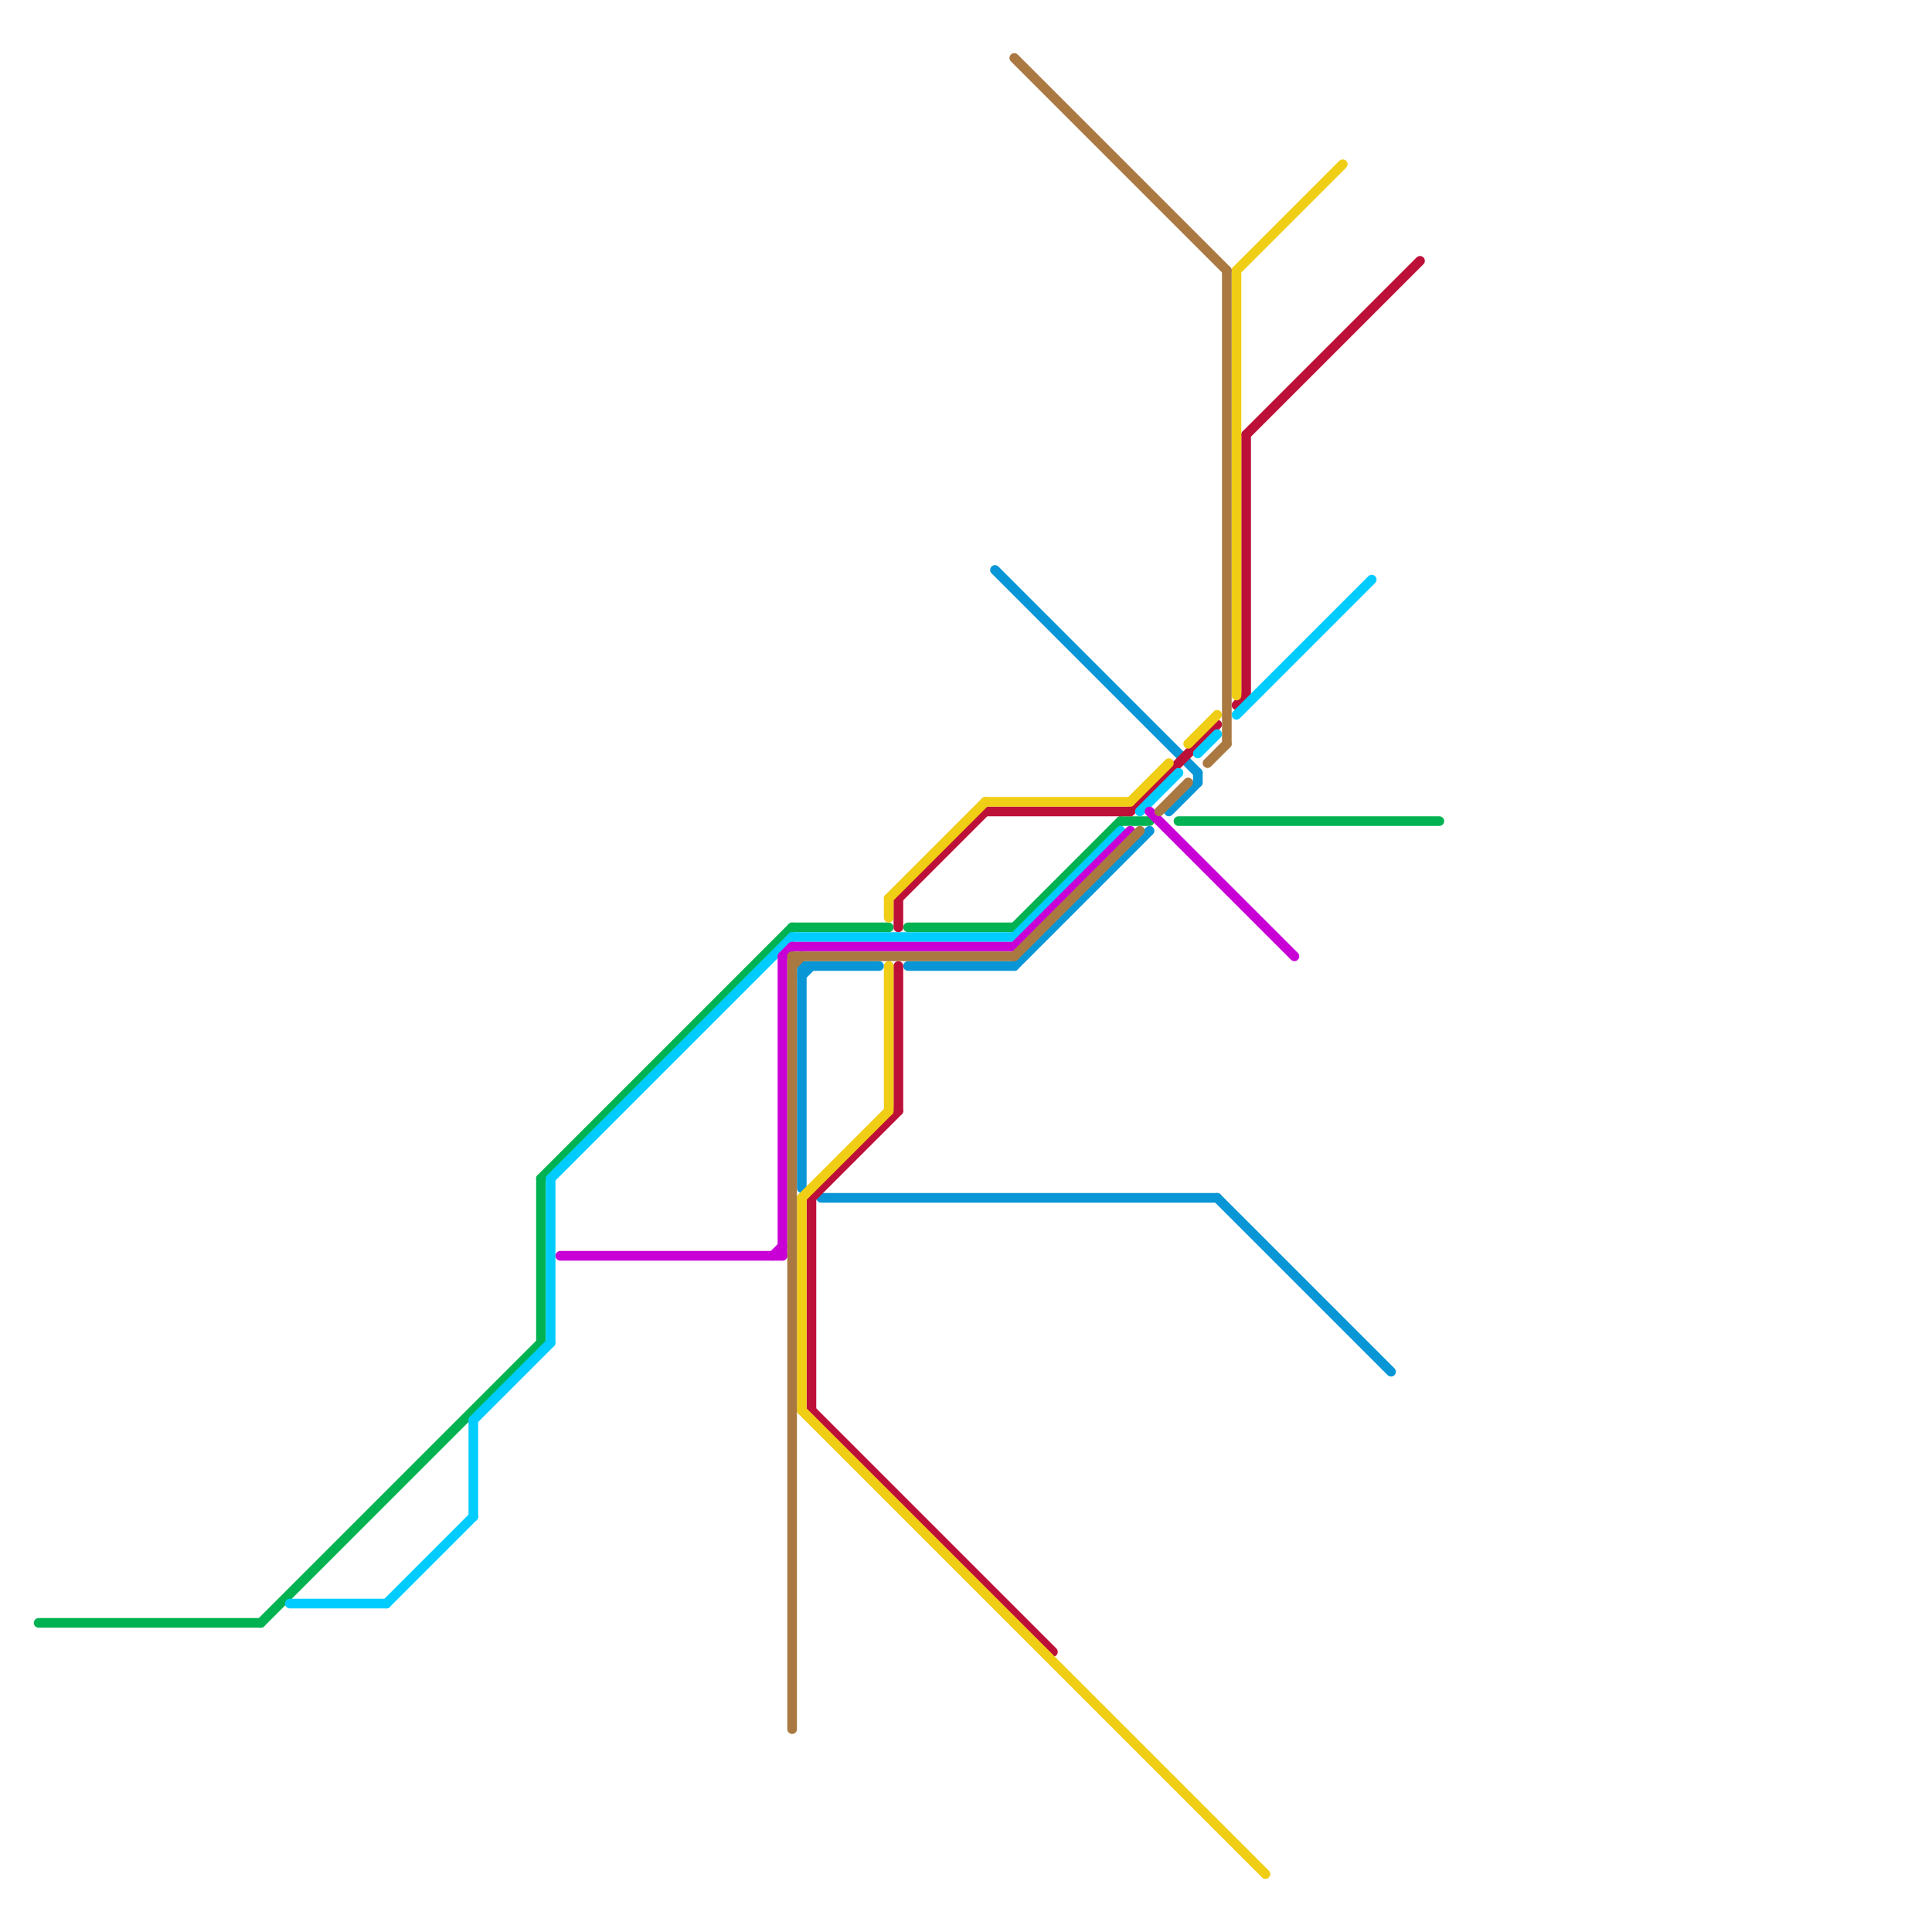 
<svg version="1.1" xmlns="http://www.w3.org/2000/svg" viewBox="0 0 200 200">
<style>text { font: 1px Helvetica; font-weight: 600; white-space: pre; dominant-baseline: central; } line { stroke-width: 1; fill: none; stroke-linecap: round; stroke-linejoin: round; } .c0 { stroke: #00b251 } .c1 { stroke: #0896d7 } .c2 { stroke: #bd1038 } .c3 { stroke: #f0ce15 } .c4 { stroke: #00ccff } .c5 { stroke: #c800d6 } .c6 { stroke: #aa7942 }</style><defs><g id="wm-xf"><circle r="1.2" fill="#000"/><circle r="0.9" fill="#fff"/><circle r="0.6" fill="#000"/><circle r="0.3" fill="#fff"/></g><g id="wm"><circle r="0.6" fill="#000"/><circle r="0.3" fill="#fff"/></g></defs><line class="c0" x1="4" y1="168" x2="27" y2="168"/><line class="c0" x1="56" y1="122" x2="82" y2="96"/><line class="c0" x1="116" y1="85" x2="119" y2="85"/><line class="c0" x1="105" y1="96" x2="116" y2="85"/><line class="c0" x1="94" y1="96" x2="105" y2="96"/><line class="c0" x1="56" y1="122" x2="56" y2="139"/><line class="c0" x1="122" y1="85" x2="149" y2="85"/><line class="c0" x1="82" y1="96" x2="92" y2="96"/><line class="c0" x1="27" y1="168" x2="56" y2="139"/><line class="c1" x1="85" y1="124" x2="126" y2="124"/><line class="c1" x1="126" y1="124" x2="144" y2="142"/><line class="c1" x1="105" y1="100" x2="119" y2="86"/><line class="c1" x1="103" y1="59" x2="124" y2="80"/><line class="c1" x1="83" y1="100" x2="91" y2="100"/><line class="c1" x1="83" y1="100" x2="83" y2="123"/><line class="c1" x1="94" y1="100" x2="105" y2="100"/><line class="c1" x1="121" y1="84" x2="124" y2="81"/><line class="c1" x1="124" y1="80" x2="124" y2="81"/><line class="c1" x1="83" y1="101" x2="84" y2="100"/><line class="c2" x1="93" y1="93" x2="102" y2="84"/><line class="c2" x1="84" y1="124" x2="93" y2="115"/><line class="c2" x1="102" y1="84" x2="117" y2="84"/><line class="c2" x1="129" y1="45" x2="129" y2="72"/><line class="c2" x1="129" y1="45" x2="147" y2="27"/><line class="c2" x1="93" y1="93" x2="93" y2="96"/><line class="c2" x1="84" y1="146" x2="109" y2="171"/><line class="c2" x1="84" y1="124" x2="84" y2="146"/><line class="c2" x1="93" y1="100" x2="93" y2="115"/><line class="c2" x1="128" y1="73" x2="129" y2="72"/><line class="c2" x1="117" y1="84" x2="126" y2="75"/><line class="c3" x1="102" y1="83" x2="117" y2="83"/><line class="c3" x1="123" y1="77" x2="126" y2="74"/><line class="c3" x1="128" y1="28" x2="128" y2="72"/><line class="c3" x1="83" y1="124" x2="92" y2="115"/><line class="c3" x1="92" y1="93" x2="102" y2="83"/><line class="c3" x1="83" y1="146" x2="131" y2="194"/><line class="c3" x1="92" y1="100" x2="92" y2="115"/><line class="c3" x1="83" y1="124" x2="83" y2="146"/><line class="c3" x1="128" y1="28" x2="139" y2="17"/><line class="c3" x1="117" y1="83" x2="121" y2="79"/><line class="c3" x1="92" y1="93" x2="92" y2="95"/><line class="c4" x1="105" y1="97" x2="116" y2="86"/><line class="c4" x1="118" y1="84" x2="122" y2="80"/><line class="c4" x1="57" y1="122" x2="57" y2="139"/><line class="c4" x1="49" y1="147" x2="57" y2="139"/><line class="c4" x1="49" y1="147" x2="49" y2="157"/><line class="c4" x1="40" y1="166" x2="49" y2="157"/><line class="c4" x1="128" y1="74" x2="142" y2="60"/><line class="c4" x1="57" y1="122" x2="82" y2="97"/><line class="c4" x1="124" y1="78" x2="126" y2="76"/><line class="c4" x1="82" y1="97" x2="105" y2="97"/><line class="c4" x1="30" y1="166" x2="40" y2="166"/><line class="c5" x1="105" y1="98" x2="117" y2="86"/><line class="c5" x1="58" y1="130" x2="81" y2="130"/><line class="c5" x1="81" y1="99" x2="82" y2="98"/><line class="c5" x1="81" y1="99" x2="81" y2="130"/><line class="c5" x1="80" y1="130" x2="81" y2="129"/><line class="c5" x1="82" y1="98" x2="105" y2="98"/><line class="c5" x1="119" y1="84" x2="134" y2="99"/><line class="c6" x1="82" y1="99" x2="82" y2="179"/><line class="c6" x1="82" y1="99" x2="105" y2="99"/><line class="c6" x1="127" y1="28" x2="127" y2="77"/><line class="c6" x1="120" y1="84" x2="123" y2="81"/><line class="c6" x1="125" y1="79" x2="127" y2="77"/><line class="c6" x1="105" y1="99" x2="118" y2="86"/><line class="c6" x1="105" y1="6" x2="127" y2="28"/><line class="c6" x1="82" y1="100" x2="83" y2="99"/>
</svg>
